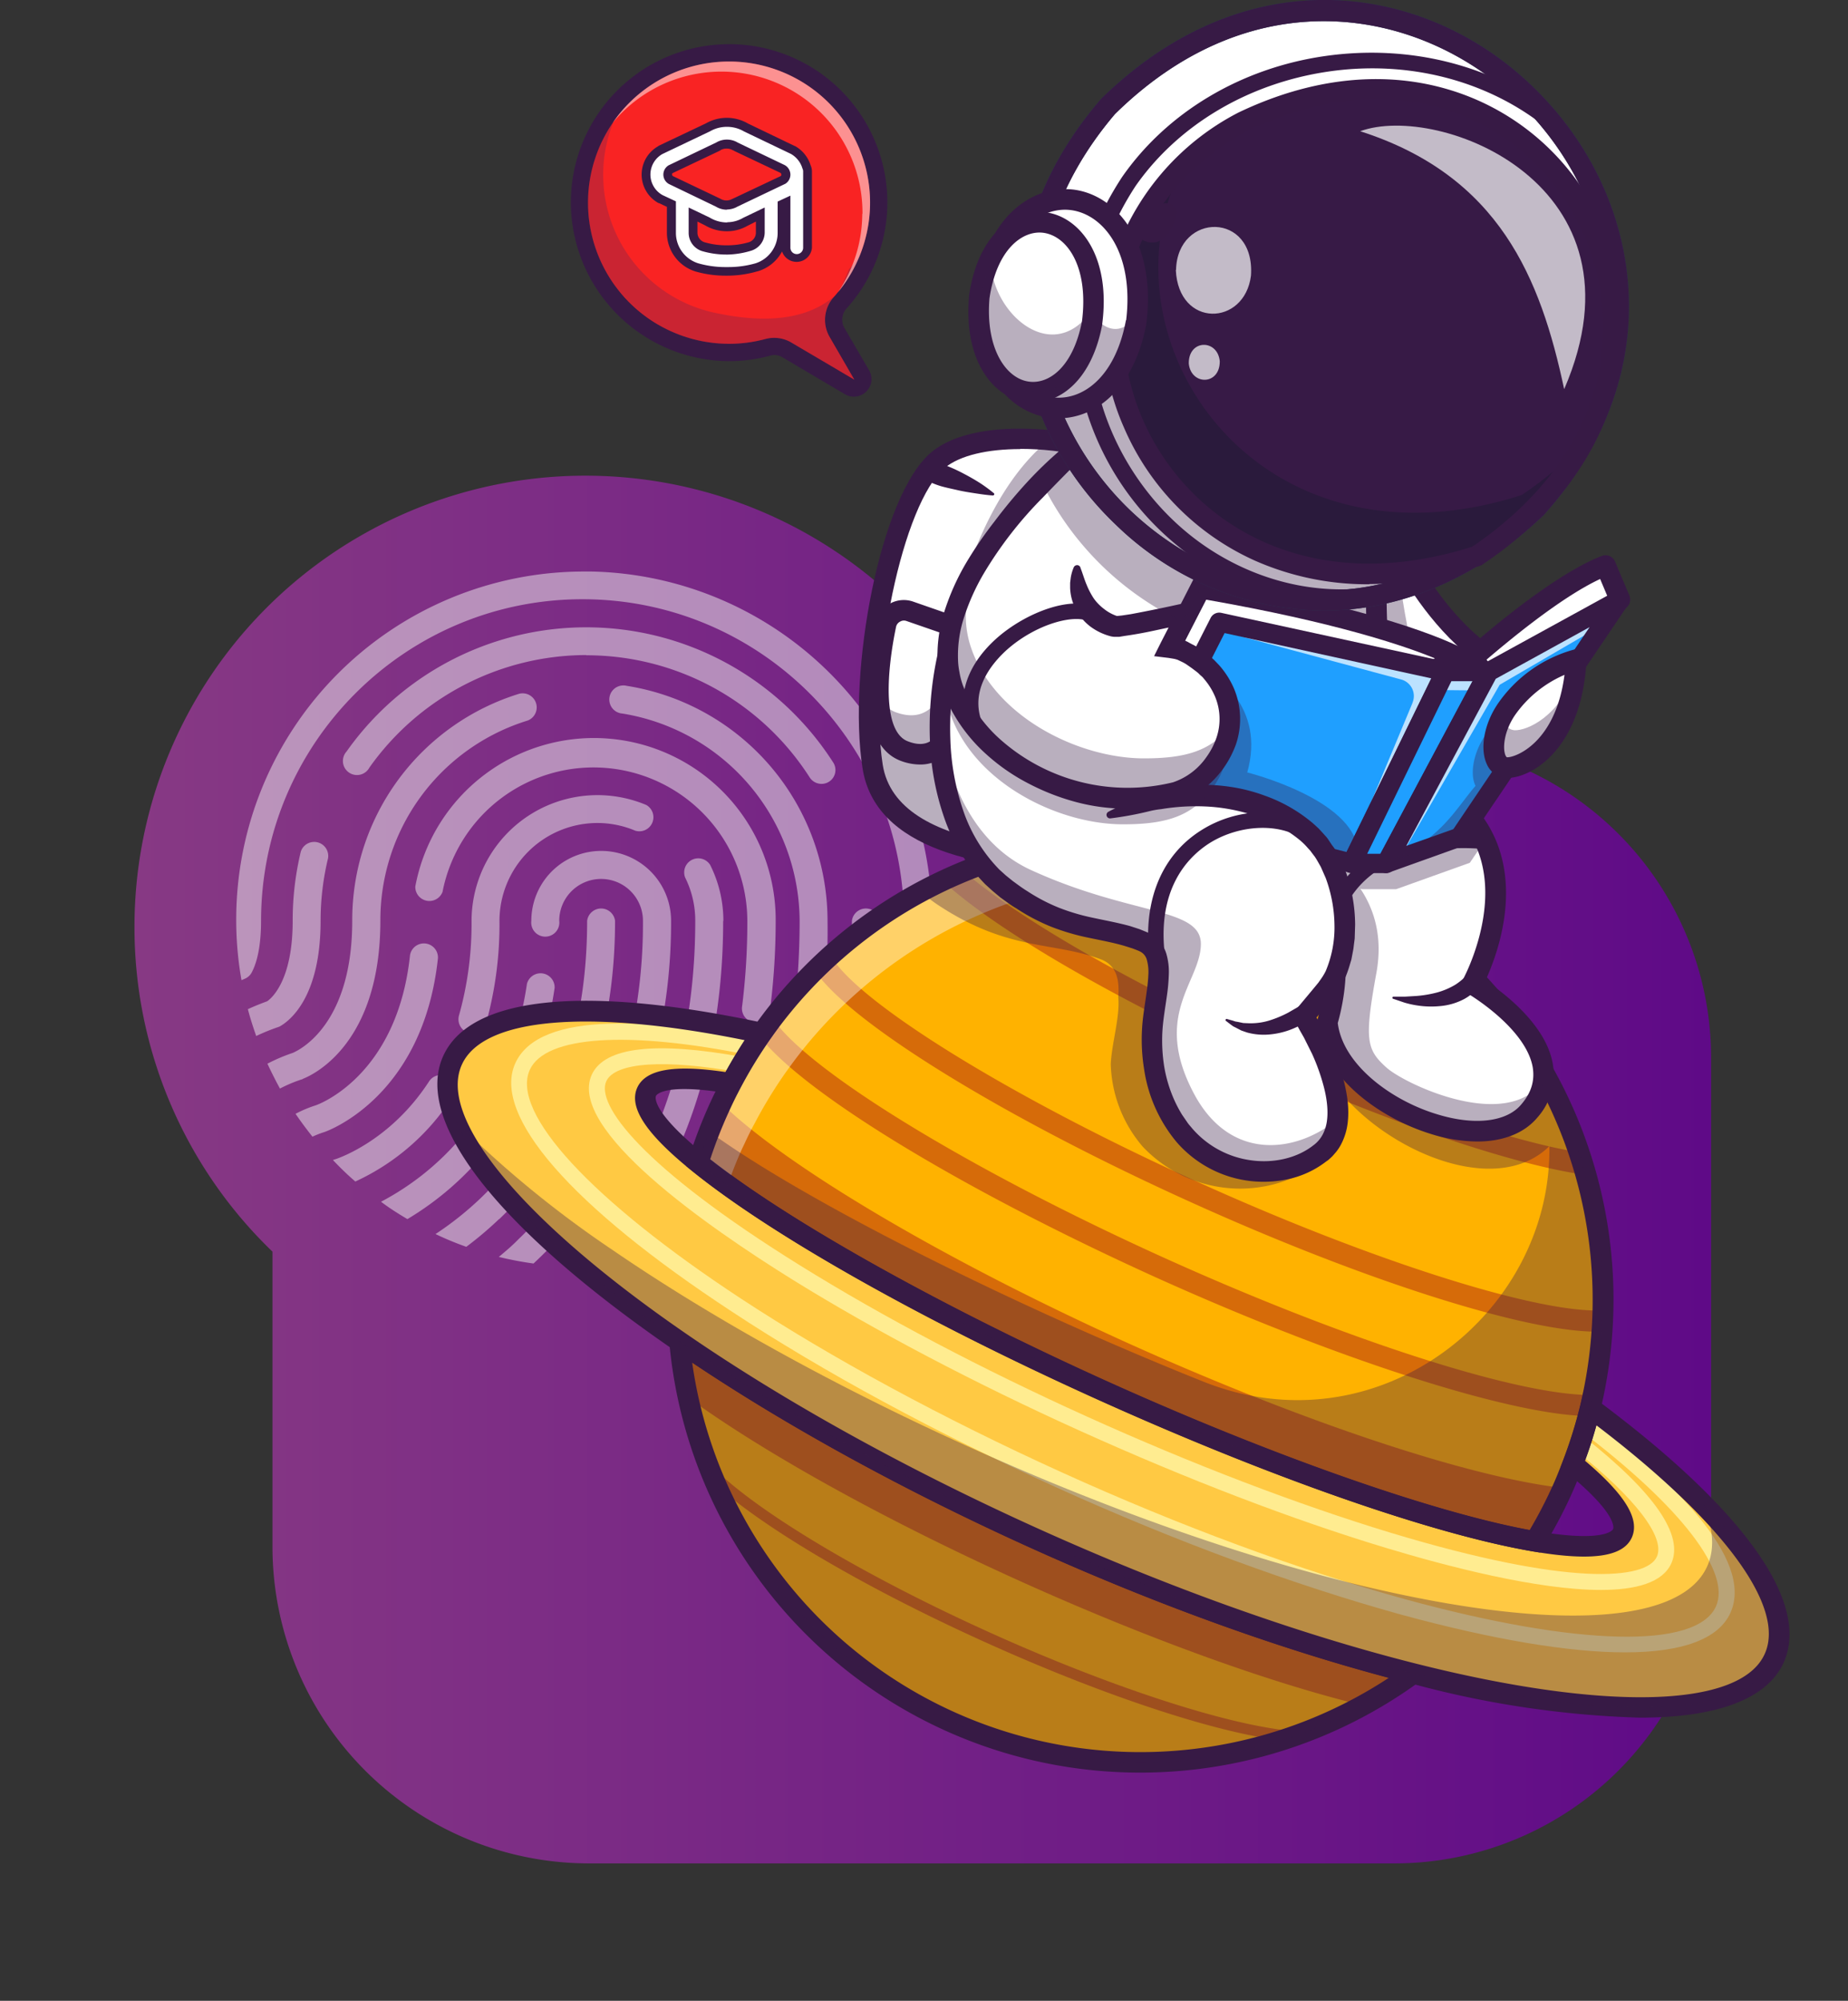 <svg xmlns="http://www.w3.org/2000/svg" viewBox="0 0 841 910.2"><rect x="0" y="0" width="841" height="910.2" fill="#333333" stroke="none"/><defs><linearGradient id="New_Gradient_Swatch" x1="61.2" x2="778.7" y1="532" y2="532" gradientUnits="userSpaceOnUse"><stop offset="0" stop-color="#873984"></stop><stop offset="1" stop-color="#5f0a87"></stop></linearGradient><style>.cls-1{isolation:isolate}.cls-2{opacity:.75;mix-blend-mode:multiply}.cls-3{fill:url(#New_Gradient_Swatch)}.cls-4{opacity:.5}.cls-5,.cls-6{mix-blend-mode:screen}.cls-5{opacity:.3}.cls-6{fill:#f2f2f2}.cls-7{fill:#ffb200}.cls-8{fill:#d66b09}.cls-9{fill:#371a45}.cls-10{fill:#ffc943}.cls-11{fill:#ffec90}.cls-12{opacity:.35}.cls-13{opacity:.41}.cls-14{fill:#fff}.cls-15{fill:#73befd}.cls-16{fill:#1f9fff}.cls-17{opacity:.7}.cls-18{fill:#293856}.cls-19{fill:#371a46}.cls-20{fill:#111a28}.cls-21{fill:#f92323}.cls-22{opacity:.2}.cls-23{fill:#102770}</style></defs><g class="cls-1"><g id="Layer_2" data-name="Layer 2"><g id="Layer_1-2" data-name="Layer 1"><path d="M778.7 481.2v222.3a144.1 144.1 0 01-144.1 144.2H268.1A144.1 144.1 0 01124 703.5V569.4a204.6 204.6 0 01-62.8-147.8 205.2 205.2 0 01205.3-205.2 205.3 205.3 0 01187 120.7h181.1a144.1 144.1 0 01144.1 144z" class="cls-3"></path><g class="cls-4"><path d="M266.8 298a121.2 121.2 0 00-98.7 51.2 6.4 6.4 0 11-10.4-7.3 133.5 133.5 0 01221.5 5 6.3 6.3 0 01-1.9 8.7 6.3 6.3 0 01-3.4 1 6.4 6.4 0 01-5.4-2.9 120.5 120.5 0 00-101.7-55.6zM161.7 537.5c-3.6-3.1-7-6.4-10.2-9.8l1.6-.5c1-.4 24.5-8.2 42-35a6.4 6.4 0 1110.7 7 104 104 0 01-44.1 38.3z" class="cls-6"></path><path d="M424.1 418.2v.4a157.8 157.8 0 01-20.6 77.7 371.1 371.1 0 007.9-77.4c0-80.7-65.6-146.3-146.3-146.3S118.8 338.2 118.8 419c0 12.7-2.3 19.7-4.2 23.3a6.3 6.3 0 01-3.3 3l-1.4.6a156.6 156.6 0 01-2.4-27.6 158.3 158.3 0 01158-158.3H269.2a158.3 158.3 0 01154.9 158.3z" class="cls-6"></path><path d="M126.4 467.3a94.4 94.4 0 00-9.8 4c-1.4-4-2.7-8-3.8-12.2 2.8-1.3 5.8-2.5 8.8-3.6 2-1.4 11.6-9.4 11.6-36.6a133.7 133.7 0 013.7-31.5 6.4 6.4 0 0112.4 3 121.1 121.1 0 00-3.4 28.5c0 34.9-14.1 45.5-18.5 48a6.5 6.5 0 01-1 .4zM147.6 515a43 43 0 00-5.4 2.1q-4-5-7.7-10.4a55.7 55.7 0 019-3.8c1.4-.4 37.3-13.5 43.1-68.4a6.4 6.4 0 0112.7 1.4c-6.7 62.8-49.9 78.5-51.7 79.1z" class="cls-6"></path><path d="M137.4 491a66.8 66.8 0 00-10 4.2q-3-5.5-5.7-11.3a79 79 0 0111.5-4.9c3.5-1.5 27.1-13.2 27.1-60.1a107.7 107.7 0 0176-103.3 6.4 6.4 0 013.8 12.2 95 95 0 00-67 91c0 55-29.4 69.7-35.3 72a4 4 0 01-.4.3zM185.4 554.6c-4.2-2.5-8.2-5-12-7.9a122.5 122.5 0 0059.6-70.9 159.2 159.2 0 006.8-28.2 6.4 6.4 0 0112.6 1.8 172.4 172.4 0 01-7.3 30.5 136.2 136.2 0 01-59.7 74.7z" class="cls-6"></path><path d="M227.1 554.6a160.7 160.7 0 01-14.9 12.6c-4.8-1.7-9.4-3.6-14-5.8a145.2 145.2 0 0020.6-16.4c32.1-30.8 48.4-73.2 48.4-126.1a6.4 6.4 0 0112.7 0c0 70.7-28.7 112.9-52.8 135.8zM271.9 374.4a44.6 44.6 0 00-44.6 44.5 167.8 167.8 0 01-6.1 46.6 6.4 6.4 0 11-12.3-3.6 154.6 154.6 0 005.7-43 57.3 57.3 0 0179.5-52.7 6.4 6.4 0 01-5 11.7 44.2 44.2 0 00-17.2-3.5zM286.8 512.8a186.6 186.6 0 01-42.2 60.3l-1.8 1.7a156 156 0 01-15.8-3c3-2.5 6-5 8.9-8a174.1 174.1 0 0039.3-56.2 6.4 6.4 0 0111.6 5.2z" class="cls-6"></path><path d="M337.7 458a306.4 306.4 0 002.4-39 70 70 0 00-138.7-13.3 6.4 6.4 0 01-12.4-2.4 82.7 82.7 0 01164 15.6 320.7 320.7 0 01-2.6 40.7 6.4 6.4 0 01-6.4 5.5 7.3 7.3 0 01-.8 0 6.4 6.4 0 01-5.5-7.2z" class="cls-6"></path><path d="M286.1 475.5a237.4 237.4 0 006.5-56.6 19 19 0 10-38.1 0 6.4 6.4 0 11-12.7 0 31.8 31.8 0 1163.6 0 250 250 0 01-7 59.6 6.3 6.3 0 01-6.1 4.9 6.2 6.2 0 01-1.5-.2 6.3 6.3 0 01-4.7-7.7z" class="cls-6"></path><path d="M376.6 419a301 301 0 01-29.9 135.3 154.8 154.8 0 01-19.8 10c20.9-35.7 37-83.3 37-145.4a96 96 0 00-80.7-94.3 6.4 6.4 0 112-12.6 108.3 108.3 0 0191.4 107z" class="cls-6"></path><path d="M329.1 419c0 75.2-26.8 125.5-54 157.2-3 .2-6.2.3-9.3.3l-8-.2c28-29.1 58.6-78.9 58.6-157.4a43.9 43.9 0 00-4.6-19.7 6.4 6.4 0 0111.4-5.7 56.8 56.8 0 016 25.4zM400.4 419c0 39.1-5.8 73.3-15 103a158.5 158.5 0 01-20.7 19.9c13.7-33.6 23-74.2 23-123a6.4 6.4 0 0112.7 0zM337 516.1a242 242 0 01-27.2 54.2 150.3 150.3 0 01-18.6 4.2 228 228 0 0033.7-62.6 6.4 6.4 0 1112 4.2z" class="cls-6"></path></g><path d="M309.2 610.3a210.7 210.7 0 00334 151c-51.7-13-111.4-34-173.2-61.9s-117-59-160.8-89.1z" class="cls-7"></path><path d="M470 699.4c-61.8-28-117-59-160.8-89.1a209.8 209.8 0 004 25.5c33.7 24.5 87.6 54.8 150.4 83.2 60.2 27.2 116.3 47.1 156.6 56.8a211 211 0 0023-14.5c-51.7-13-111.4-34-173.2-61.9z" class="cls-8"></path><path d="M317.8 529c34.2 27.7 101.9 66.5 182.7 103s154.6 61.8 198 69.2a215.2 215.2 0 0012.3-23.2l.5-1.1 4.5-10.8a210.2 210.2 0 008-25.6l.2-1a209.9 209.9 0 00-3.7-110 212.9 212.9 0 00-8.6-23.2 209.6 209.6 0 00-27.7-46q-3-3.8-6.3-7.5a209.7 209.7 0 00-71.9-53.4l-12-5a210 210 0 00-160 4.3l-1 .4q-6.9 3.1-13.6 6.7a210.6 210.6 0 00-44.8 32.3 208.4 208.4 0 00-23.4 26.2l-2.4 3.1-1.8 2.6a208.8 208.8 0 00-14 22.9q-2.4 4.5-4.5 9l-1.2 2.6a209.6 209.6 0 00-9.3 24.5z" class="cls-7"></path><path d="M328.3 501.9l-1.2 2.5a211.8 211.8 0 00-9.3 24.6c34.2 27.7 101.9 66.5 182.7 103s154.6 61.8 198 69.2a210.8 210.8 0 0012.3-23.2l.5-1.1c-41.1-4.6-116.3-29-198.7-66.2C427 571.9 357 529.9 328.3 501.9zM726.5 605.9l3.1-.1-.5-9.7c-29 1.5-104.5-22.4-183.6-58.2-83.3-37.6-153.6-80.7-167-102.4l-8.3 5.1c14.7 23.5 85.1 67.1 171.3 106.1 79 35.8 152.4 59.1 185 59.1zM719.6 534.2l1.4-9.6c-32.5-4.8-88.7-24.1-146.7-50.3C513.5 446.8 461 416.4 437 395l-6.4 7.2c24.6 22 78.2 53 139.8 80.8 58.7 26.6 115.9 46.2 149.2 51.2zM723.7 644.3h.3v-9.7h-.3c-33.4 0-111.1-25-193.7-62.3-86.9-39.3-159.9-83.6-177.5-107.8l-7.8 5.7c18.8 25.8 91.7 70.3 181.3 110.9 83.7 37.8 163 63.1 197.7 63.1zM588.6 792.3l.2-2.4 1-2.3-.4-.1h-.4c-28.6-2.1-83-19.7-138.7-44.9-56-25.3-103.8-53.7-124.8-74L322 672c21.4 20.8 69.7 49.5 126.2 75 57 25.8 110.8 43.1 140.3 45.3z" class="cls-8"></path><path d="M518.9 806.4a215.7 215.7 0 00127-41.3l8.1-5.9-9.7-2.4C591.1 743.4 531.5 722 472 695.2S357 637.6 312 606.4l-8.3-5.6.9 10a215.1 215.1 0 00214.3 195.6zM632 763.3a206 206 0 01-317-143.4c44 29.4 96.7 58.3 153 83.8s112.8 46 164 59.6z" class="cls-9"></path><path d="M206 482.4c-12.7 28 29.2 76.9 103.3 127.9 43.8 30.2 99 61.2 160.8 89.1s121.4 49 173 61.9c87.3 22 151.6 21.2 164.3-7 11.6-25.4-21.9-68-83.6-113.8a211.8 211.8 0 01-8 25.6c17 14 25.5 25 22.5 31.4s-17.3 7.5-39.8 3.7c-43.4-7.4-117.2-32.7-198-69.2S352 556.7 317.8 529c-17.7-14.3-26.5-25.7-23.5-32.3s16.7-7.4 38.5-3.8a212 212 0 0114-23c-75.2-16-129.3-13-140.8 12.5z" class="cls-10"></path><path d="M728.5 723.3c16 0 28.1-3.3 32.1-12.1 5.7-12.7-7.5-32-39.3-57.2l-4.5 5.7c27.3 21.6 41.2 39.7 37.2 48.5-4.7 10.4-39.4 13.8-121.4-11-42.1-12.8-89.8-31-137.8-52.7s-93-45.4-130.5-68.7c-72.8-45.2-93.1-73.4-88.4-83.9 4-8.7 26.7-10.2 61-4l1.3-7c-40-7.3-63.1-4.6-68.9 8-11.2 24.8 52.4 69 91.3 93.2 37.6 23.3 83 47.2 131.3 69s96.2 40.2 138.6 53c28.1 8.5 69.2 19.2 98 19.2z" class="cls-11"></path><path d="M739.5 751.7c26 0 42.6-6 48-18 11.2-24.8-28.4-61.8-63.6-88.5l-4.4 5.8c45.5 34.5 68.4 64.3 61.4 79.8-8.8 19.5-63 18.2-141.5-3.3-48-13.2-102-33.1-156-57.6S378.7 618 337.1 590.7c-68-44.7-104.8-84.5-96-104 7-15.5 44.6-18 100.5-6.6l1.4-7.1c-43.3-8.9-97.3-14.1-108.5 10.7-10.7 23.6 25.2 64.9 98.6 113 41.9 27.6 92.9 55.1 147.3 79.8s108.8 44.6 157.1 58c41.9 11.4 76.5 17.2 102 17.2z" class="cls-11"></path><path d="M746.2 781.4c35.1 0 57.9-8.4 65.5-25 12.3-27.3-18-69.8-85.2-119.7l-5.7-4.2-1.6 6.9a206.8 206.8 0 01-7.8 25l-1.2 3.1 2.6 2.2c23.8 19.4 21.4 25.6 21.3 25.9s-3.3 6.3-34.8 1c-44.3-7.6-119.8-34-196.9-68.9s-146.7-74-181.7-102.4c-24.8-20-22.3-26.4-22.2-26.7s3.2-6.2 33.5-1.1l3.3.5 1.6-3a206.4 206.4 0 0113.7-22.4l4-5.7-6.9-1.5c-81.8-17.5-133.7-12.2-146 15-13.5 29.8 24.8 78.6 104.9 133.7 45.6 31.5 101.5 62.4 161.5 89.6s120.1 48.6 173.9 62.1a444.7 444.7 0 00104.2 15.6zm-19.7-133c57.8 44 86.3 82.6 76.6 104-11 24.6-72 26.3-158.8 4.4-53.2-13.4-112.8-34.7-172.3-61.6s-115-57.6-160.1-88.7C238 555.6 199 508.8 210.2 484.3c9.7-21.4 57.6-25.5 128.7-11.1-3 4.7-6 9.6-8.7 14.5-23.6-3.5-36.4-1.2-40.2 7.1-4 8.9 3.9 20.9 24.8 37.8 36.1 29.2 104.8 68 183.8 103.7S652 698 697.8 705.8c26.5 4.5 40.8 2.5 44.8-6.3 3.8-8.4-3-19.5-21.3-35 2-5.2 3.7-10.6 5.2-16.1z" class="cls-9"></path><g class="cls-12"><path d="M309.2 610.3a210.7 210.7 0 00334 151c-51.7-13-111.4-34-173.2-61.9s-117-59-160.8-89.1z" class="cls-9"></path></g><g class="cls-13"><path d="M317.8 529q6 4.8 13.3 10.1c2-5.5 4.1-11 6.6-16.5l1.2-2.5q2.1-4.6 4.5-9a211 211 0 0114-23l1.8-2.5a208 208 0 0125.8-29.4 210.7 210.7 0 01321 38 210.5 210.5 0 00-357.4-26.8l-1.8 2.6a210.3 210.3 0 00-14 22.9q-2.4 4.4-4.5 9l-1.2 2.6a211.8 211.8 0 00-9.3 24.5z" class="cls-14"></path></g><path d="M700.9 706.3l1.6-2.7a213.7 213.7 0 0012.6-23.7c1.8-4 3.5-8.1 5-12.2a216.1 216.1 0 008.2-26.1 215.3 215.3 0 00-385.4-174.3 215.4 215.4 0 00-14.3 23.3c-2 3.9-4 7.9-5.8 11.9a216 216 0 00-9.5 25l-1 3 2.5 2c36.1 29.3 104.8 68 183.8 103.7S652 698 697.8 705.8zM519 385.3a205.4 205.4 0 0184.7 18.3 206 206 0 01115.4 235.8 207.3 207.3 0 01-7.8 25c-1.5 3.9-3 7.8-4.8 11.7a209.6 209.6 0 01-10.4 20c-44.7-8.3-118.5-34.2-193.8-68.3S359 555.5 323.2 527.4a209.8 209.8 0 018.2-21 205 205 0 015.5-11.3A205.3 205.3 0 01519 385.3z" class="cls-9"></path><g class="cls-12"><path d="M207.7 510.5c11.6 27.5 48.2 63 101.5 99.8 43.9 30.2 99 61.2 160.8 89.1s121.5 49 173.1 62c87.3 21.8 151.6 21 164.3-7 7.7-17-4.7-41.8-32.2-70 4.5 10.8 5.3 20.3 1.7 28.2-12.7 28.1-77 28.9-164.3 7-51.6-13-111.3-34-173-62s-117-58.9-160.9-89a485.3 485.3 0 01-71-58.1z" class="cls-9"></path></g><path d="M530.4 390.2c-45.9 3.5-126.4 3.6-133.4-41.6a150.8 150.8 0 01-1.5-19.3c-1-45.2 13.5-105.3 31.5-120 10.3-8.5 29.3-11 50.3-9 41.6 4 90.6 25.8 92.4 54.7 1.9 27.8 6.6 131.7-39.3 135.2z" class="cls-14"></path><g class="cls-12"><path d="M530.4 390.2c-45.9 3.5-126.4 3.6-133.4-41.6a150.8 150.8 0 01-1.5-19.3c13.1 9.5 30.4-.2 32-12.5 9.8-75.9 36.6-106 49.7-116.5 41.6 4 90.6 25.8 92.5 54.7 1.9 27.8 6.6 131.7-39.3 135.2z" class="cls-9"></path></g><path d="M496.2 396.2c11.6 0 23.3-.5 34.6-1.3 45.7-3.5 47-89.4 43.6-140.2-1.1-17.5-17-33.7-44.4-45.7-34.6-15-85-20.6-106-3.4-23.6 19.4-38.3 100-31.5 143.7 5.6 37.1 54 47 103.7 47zm-31.9-192c19 0 41.7 4.6 62 13.4 23.7 10.3 37.9 24 38.8 37.7 2 29.7 5.2 127.1-35 130.2-45.3 3.4-122.1 3.1-128.4-37.7-6.7-43.6 9.2-119.3 28.3-135 7-5.7 19.5-8.5 34.3-8.5z" class="cls-9"></path><path d="M434.9 285.3l-20.8-7.2a8.3 8.3 0 00-10.8 6c-3.5 16.7-8.6 51.3 8.3 57.6 20.5 7.6 26.7-16 28.8-48a8.3 8.3 0 00-5.5-8.4z" class="cls-14"></path><g class="cls-12"><path d="M440.4 293.6c-2.1 32-8.2 55.7-28.7 48.1-8.5-3.1-11.5-13.2-11.9-24.7a14.8 14.8 0 007.8 7c18.4 6.7 25.2-11.5 27.9-38.5a8.2 8.2 0 014.9 8z" class="cls-9"></path></g><path d="M418.9 347.8a17.6 17.6 0 009.7-2.9c9.6-6.2 14.5-21.5 16.4-51a13 13 0 00-8.7-13l-20.7-7.2a13 13 0 00-17 9.5c-5.2 24.9-7.4 56 11.5 63a25.4 25.4 0 008.8 1.6zm-7.6-65.5a3.7 3.7 0 011.2.2l20.8 7.2a3.6 3.6 0 012.4 3.6c-.6 9.3-2.4 37.5-12.2 43.8-2.6 1.7-6 1.8-10.2.2-11.3-4.1-10.2-29.7-5.5-52.2a3.5 3.5 0 011.8-2.3 3.5 3.5 0 011.7-.5zm23.5 3zM421 218.2a39.7 39.7 0 007.3 3c2.5.7 5 1.2 7.6 1.8s5.2 1 7.8 1.4 5.3.8 8 1a.7.7 0 00.8-.6.7.7 0 00-.3-.5 67.3 67.3 0 00-6.6-4.8 98.7 98.7 0 00-7-4 69.8 69.8 0 00-7.3-3.4 36.2 36.2 0 00-7.6-2.2 4.5 4.5 0 00-2.8 8.3z" class="cls-9"></path><path d="M504.8 370.8l17-5.2a82.2 82.2 0 0158 3.5 59.5 59.5 0 0117.3 11.6c18.3 18.2 18.9 54.7 6.4 69.5l-10.2 12.3c3.5 5 27.5 45.5 8.2 61.6-17 14.1-48.2 11.8-64.6-10.4a68.8 68.8 0 01-12.5-44.5c.7-15.1 8.4-35.5-4.1-40.8-18.7-8-35.6-3.6-62.6-24.2-31.6-24.1-36.5-76.1-22.5-120 10.1-31.7 71.5-91.5 71.5-91.5l-19.4 177.7zM600.1 293l61.8 56.2.7-1 26.4-42.7c-31.3-13.3-50.7-52.9-50.7-52.9l-2.5 2.6z" class="cls-14"></path><g class="cls-12"><path d="M600.1 293l61.8 56.2.7-1c-17.9-27.4-24.7-75.3-26.7-93z" class="cls-9"></path></g><path d="M663 356.4l32.9-53-5-2.2c-29.3-12.5-48.1-50.3-48.3-50.6l-3-6-46.1 48.6zm19.3-49L660.9 342l-54-49.2 30.4-32.2c6.4 11.1 22.2 35 45 47z" class="cls-9"></path><path d="M670 299.6s37-33.4 60.6-42.3l6.6 15.5-49.4 48.7z" class="cls-14"></path><path d="M687.8 326.1a4.7 4.7 0 003.3-1.3l49.4-48.7a4.7 4.7 0 001-5.2l-6.5-15.4a4.7 4.7 0 00-6-2.6c-24.1 9.2-60.5 41.8-62 43.2a4.7 4.7 0 00-.6 6.4l17.8 22a4.7 4.7 0 003.3 1.7zm43.9-54.4l-43.5 42.8-11.7-14.4c8.9-7.6 33.4-28.2 51.7-36.7z" class="cls-9"></path><path d="M633.8 208.9a285.2 285.2 0 003.4 142c72 25.9 32.7 96.9 32.7 96.9s49.7 28.7 26.3 57.4c-20.4 25-88.9-3.7-92.2-40.2 0 0 11.8-37-6.5-49.7" class="cls-14"></path><g class="cls-12"><path d="M317.8 529c78 64.2 300.9 160.7 380.8 172.2a212 212 0 00-5.2-228q-4.5-6.6-9.5-13c-4.7-2.8-8-4.5-8-4.5l1.7-3a209.7 209.7 0 00-71.9-53.3c-3.9-1.8-7.9-3.5-11.9-5a210 210 0 00-160 4.2l-1 .5q-7 3-13.6 6.7a72.8 72.8 0 008.3 6.3c31.5 20.6 51.4 16.2 73.2 24.2 7.5 2.7 8.8 9.4 8.2 17.2.9 8.9-2.9 20.7-3.4 30.4v.5a60.2 60.2 0 0014.6 37.3 61 61 0 0075.7 10.3 20 20 0 008.5-14.4 94 94 0 00-18.1-40.6l2.7-2.9 4.6-4.9 4.6-4.8a28.6 28.6 0 004.2-5.6 80.2 80.2 0 01-3.6 14.1c3.8 35.8 75.8 78.8 106.4 48.5 1.1 76.3-78.3 139-157.8 107-85-34-179.5-81-224.5-113.6q-2.8 7-5 14.2z" class="cls-9"></path></g><path d="M427.8 333c.4 28.8 9.7 55.7 29.9 71.2 27 20.6 43.9 16.2 62.6 24.1 6.4 2.7 7.5 9.4 7 17.3.7 8.8-2.5 20.6-3 30.3v.6a66.5 66.5 0 0012.6 37.2c15.9 21.4 45.5 24.3 62.8 11.8l1.8-1.4a21 21 0 007.2-14.4 102.9 102.9 0 00-15.4-40.7l2.3-2.9 4-4.8c1.2-1.6 2.5-3.3 4-4.9a28.3 28.3 0 003.5-5.6A91.3 91.3 0 01604 465c3.3 36.5 71.8 65.2 92.2 40.2a26.1 26.1 0 006-13.5c3-23.6-32.3-44-32.3-44s19.6-35.3 5.8-65.2c-5.8-12.5-17.3-24-38.5-31.6 0 0-5.2-16-8.4-41-.8-6.5-1.5-13.5-2-21a281.8 281.8 0 011-46.1l-121.1-50.2-.2.2-.2.2-.3.3-.4.4-2.6 2.7a710 710 0 00-26.2 28.5c-17.2 19.8-36.4 44.5-41.7 61.4-1.5 4.9-2.8 9.8-3.8 14.8a159.8 159.8 0 00-3.5 31.9z" class="cls-14"></path><path d="M606.2 421.8a3.5 3.5 0 003.3-2.5c12.7-40 65.3-33 65.9-33a3.5 3.5 0 101-7c-.6 0-59.1-7.7-73.5 37.9a3.5 3.5 0 002.2 4.4 3.3 3.3 0 001 .2z" class="cls-9"></path><path d="M627.8 242.8l6-34a245.3 245.3 0 00-6 34z" class="cls-14"></path><path d="M672.2 519.3c11.9 0 21.6-3.8 27.6-11.1a29 29 0 006.8-24.5c-3.2-17.7-22.4-32.2-30.6-37.6 4.6-10 15-36.9 5.5-62-6.3-16.5-19.9-29-40.5-36.8-3.4-12-18.9-72.6-2.7-137.3a4.7 4.7 0 10-9-2.3 287.1 287.1 0 003.4 144.6l.8 2.2 2.1.8c19.2 6.9 31.6 17.7 37.1 32.1 10.1 26.8-6.7 57.8-6.9 58.1l-2.2 4 4 2.3c.3.1 26.6 15.6 29.9 33.6 1 6-.5 11.5-5 16.8-6.6 8.2-21.3 10-38.5 4.7-20.9-6.3-42.9-22.6-45.2-41.5 1.8-6.3 10.7-40.6-8.6-54a4.7 4.7 0 00-5.3 7.7c12.6 8.8 7.6 35 4.7 44.5l-.3.9v1c2.3 24.4 28.5 43.2 52 50.4a72.2 72.2 0 0020.9 3.4zm-35-168.4z" class="cls-9"></path><path d="M501.3 355.6l14 11.9 149-68s-10.2-5.9-37.7-14a724.7 724.7 0 00-80.3-18l-7.8 15.4z" class="cls-14"></path><path d="M514.5 373l159.8-73-7.7-4.5c-1.2-.7-30-17-119.5-32.5l-3.4-.6-48.3 94.4zM653 299.5L516 362l-8.9-7.6 41.8-81.6c58.8 10.3 90.3 21 104.1 26.7z" class="cls-9"></path><path d="M615.2 392.8l-102.9-26.1 42.6-83.7 102.9 22.5-42.6 87.3z" class="cls-15"></path><path d="M615.2 392.8l-102.9-26.1 42.6-83.7 102.9 22.5-42.6 87.3z" class="cls-15"></path><g class="cls-12"><path d="M517 378.4l79 20c.9 18.3 2.5 49.3 3.5 62.9l4-4.9a28.3 28.3 0 003.5-5.6 91.3 91.3 0 01-3 14.2c3.3 36.5 71.8 65.2 92.2 40.2a26.1 26.1 0 006-13.5c-16.3 23.6-63.1 1.4-71.3-6.1-9-8.1-10.1-12.5-4.5-43.1 3-16.6-1.2-29.1-7.3-38.2l.8.2h15.5l33.5-12 6.8-10c-5.8-12.5-17.3-24-38.5-31.6 0 0-5.2-16-8.4-41l-69.2-15.2z" class="cls-9"></path></g><path d="M512.3 366.7l102.9 26.1 2.8-5.8 39.8-81.5L554.9 283l-9.8 19.3-32.8 64.4z" class="cls-16"></path><g class="cls-17"><path d="M642.8 319.8l-30.2 72.4 2.6.6 2.8-5.8 39.8-81.5L554.9 283l-1.7 3.4 84.4 22.7a7.8 7.8 0 015.2 10.6z" class="cls-14"></path></g><g class="cls-12"><path d="M512.3 366.7l102.9 26.1 2.8-5.8c-1.8-23.5-50.4-35.6-50.4-35.6 8.4-29.7-14.3-44.8-22.5-49.2z" class="cls-9"></path></g><path d="M615.2 397.2a4.4 4.4 0 004-2.5l42.6-87.3a4.4 4.4 0 00-3-6.2l-103-22.4a4.4 4.4 0 00-4.8 2.2l-42.6 83.8a4.4 4.4 0 000 3.7 4.4 4.4 0 002.8 2.5l103 26a4.4 4.4 0 001 .2zm36.2-88.6l-38.6 79-94-23.8 38.5-75.8z" class="cls-9"></path><path d="M657.8 305.5l19.6.1-46.7 87.2h-15.5l42.6-87.3z" class="cls-16"></path><g class="cls-17"><path d="M653.7 313.9l19.2.2 4.5-8.5-19.6-.1-4.1 8.4z" class="cls-14"></path></g><path d="M615.2 397.2h15.5a4.4 4.4 0 004-2.3l46.6-87.2a4.4 4.4 0 00-3.9-6.4l-19.6-.2a4.5 4.5 0 00-4 2.5l-42.6 87.3a4.4 4.4 0 004 6.3zm13-8.8h-6l38.3-78.5h9.6z" class="cls-9"></path><path d="M630.7 392.8l33.5-12 13.6-20 8.3-12.3 21.3-31.6 29.9-44.1-59.9 32.8-46.4 86.6-.3.6z" class="cls-16"></path><g class="cls-17"><path d="M630.7 392.8l6.2-2.2 45.6-79.1 47.2-27.5 7.6-11.2-59.9 32.8-46.4 86.6-.3.6z" class="cls-14"></path></g><path d="M630.7 397.2a4.2 4.2 0 001.5-.3l33.5-12a4.4 4.4 0 002.1-1.6l73-108a4.4 4.4 0 00-5.7-6.3l-59.8 32.8a4.5 4.5 0 00-1.8 1.8L627 390.7a4.4 4.4 0 003.8 6.5zm30.7-20l-21.4 7.6 40.7-76 42.7-23.5z" class="cls-9"></path><path d="M677.4 305.6s-.3-10.8-9.2-12c-7.3-1-12.5 11.4-12.5 11.4z" class="cls-9"></path><path d="M427.8 332.2v.8c.4 28.9 9.7 55.7 29.9 71.2 27 20.6 43.9 16.2 62.6 24.2 6.4 2.7 7.5 9.3 7 17.2-.5 7.6-2.6 16.2-3 23.6v7.3a66.5 66.5 0 0012.6 37.2c16.4 22.2 47.7 24.5 64.6 10.4a21 21 0 007.2-14.4v-.6c1.4-15.3-8.2-34.5-13.1-43l-2.3-3.6s5.2-6.5 10.2-12.3c12.4-14.8 11.9-51.3-6.4-69.5a59.7 59.7 0 00-17.4-11.6A79.7 79.7 0 00549 362a84.6 84.6 0 00-27.3 3.6l-17 5.2-17.5-.4L496 291c-4.2-4.1-7.5-10.7-7-21l2.3-10.7 10.6-51.2.8-3.7a298.7 298.7 0 00-29.7 26.9c-15.4 15.8-32.4 37-39.5 58.5a.2.2 0 010 .1c-1 4-2 8.1-2.8 12.2a152.4 152.4 0 00-3 30z" class="cls-14"></path><g class="cls-12"><path d="M427.8 332.2v.8c.4 28.9 9.7 55.7 29.9 71.2 27 20.6 43.9 16.2 62.6 24.2 6.4 2.7 7.5 9.3 7 17.2-.5 7.6-2.6 16.2-3 23.6v7.3a66.5 66.5 0 0012.6 37.2c16.4 22.2 47.7 24.5 64.6 10.4a21 21 0 007.2-14.4v-.6c-17.8 15-48.3 20.1-65.2-11.3-19.3-36 2.6-50.8 3-68s-31.4-13-77.3-34c-27.1-12.4-37.5-41.8-41.4-63.6z" class="cls-9"></path></g><path d="M505.3 372.3a150.8 150.8 0 0017.5-3.2c2-.5 3.7-.8 5.6-1a96.4 96.4 0 0122.3-1.1 82.3 82.3 0 0121.6 4.5 62.4 62.4 0 0119 10.5 30 30 0 013.8 3.7c.6.7 1.2 1.2 1.7 2l1.6 2.1.7 1.1.7 1.2 1.3 2.3 2.2 5a63.9 63.9 0 014 21.4 51 51 0 01-4 21 28 28 0 01-2.6 4.2l-.7 1-.9 1.1-1.9 2.3-7.6 9.1-2.2 2.7 2 3c.7 1 1.4 2.1 2 3.3l2 3.5 3.7 7.4a93.3 93.3 0 015.4 15.2c1.3 5.1 2 10.4 1.4 15.1a18.8 18.8 0 01-2 6.5 14.5 14.5 0 01-4.3 4.9c-7.7 6-18.5 8.2-28.6 6.7a42.9 42.9 0 01-26.4-14.4c-.8-1-1.7-1.9-2.4-3l-2.2-3.2a58.3 58.3 0 01-3.7-7 62.7 62.7 0 01-4.5-15.1 75.2 75.2 0 01-.8-16c.3-5.2 1.3-10.7 2.1-16.5a82.2 82.2 0 00.8-9 29.3 29.3 0 00-1.2-10 16.6 16.6 0 00-2.8-5.2 15 15 0 00-4.8-3.8l-1.3-.6-1-.4-2.2-.9-4.3-1.4c-5.8-1.6-11.5-2.6-17-3.8a95 95 0 01-15.5-4.6 81.8 81.8 0 01-14.3-7.5c-2.3-1.4-4.4-3-6.6-4.6l-3.1-2.5-3-2.7a71 71 0 01-16.5-27 110 110 0 01-5.8-32 145.9 145.9 0 012.5-32.8 152 152 0 014-16l.6-2 .6-1.9 1.5-3.6 1.8-3.6 1.9-3.6a218.5 218.5 0 0119.2-27.2c14.1-17.5 30.6-32.8 43.2-52.2a1.6 1.6 0 00-.5-2.2 1.6 1.6 0 00-1.7 0 104.5 104.5 0 00-13.8 10.4c-4.3 3.8-8.4 7.8-12.3 12-8 8.2-15 17.2-22.3 26.2s-14 18.2-20 28.4l-2.1 4-2 4c-.7 1.4-1.2 2.7-1.7 4.2l-.8 2.2-.6 2.1a163.6 163.6 0 00-4.2 17 154.9 154.9 0 00-2.6 35 119.5 119.5 0 006.4 34.7 80.2 80.2 0 0018.8 30.6l3.3 3 3.6 3c2.4 1.7 4.7 3.5 7.3 5a90.2 90.2 0 0015.8 8.3 104.1 104.1 0 0017 5c5.7 1.2 11.2 2.2 16.3 3.7l3.8 1.2 1.8.7 1 .4.6.3a5.9 5.9 0 013 3.7 20.5 20.5 0 01.7 6.8 75.6 75.6 0 01-.8 8c-.7 5.5-1.8 11-2.1 17.2a84 84 0 001 18 66.8 66.8 0 0014.8 33 52.4 52.4 0 0050.8 16.8 43.2 43.2 0 0017.2-8l1-.7 1-.9a15.7 15.7 0 001.8-1.9 19 19 0 001.6-2 19.4 19.4 0 001.4-2.3 28.1 28.1 0 003-9.7c.8-6.6-.2-12.8-1.6-18.6a101 101 0 00-6-16.8 132 132 0 00-3.9-7.9q-1-2-2.2-3.9l-2.4-3.9-.2 5.6 7.5-9 1.8-2.3 1-1.2 1-1.4a38.6 38.6 0 003.5-5.8 53 53 0 002.3-6.2l.9-3 .6-3.2a26.4 26.4 0 00.5-3.2l.4-3.1.2-6.3a73 73 0 00-4.5-24.8l-2.6-5.9-1.6-2.8-.8-1.4-1-1.3-1.8-2.7c-.6-.9-1.4-1.7-2.1-2.5l-2.2-2.4-2.4-2.2a70.1 70.1 0 00-22-12.7 79.1 79.1 0 00-12-3.4 88.3 88.3 0 00-12.5-1.5 77.3 77.3 0 00-24.6 3l-5.9 2-5.5 2.3c-3.6 1.5-7.3 3-10.8 4.9a1.6 1.6 0 00.9 3z" class="cls-9"></path><g class="cls-12"><path d="M430.2 312.8a45.8 45.8 0 002.3 12c11 31.5 49.1 50.2 78.6 50.2 17.8 0 29.2-3 38-13a46.9 46.9 0 004.4-6c10.3-16.4 5-38-16.7-48.3a24.8 24.8 0 00-5.6-1.2l6-11.9 2-4-7 1.6c-9 2-24.3 5-26.5 4.4a23.2 23.2 0 01-9.7-5.6c-4.2-4.1-7.5-10.7-7-21l-5.8-11 15-50 4.5-4.6a298.7 298.7 0 00-29.7 26.9c-15.4 15.8-32.4 37-39.5 58.5a.2.2 0 010 .1 69.3 69.3 0 00-2.8 12.2 53.5 53.5 0 00-.5 10.7z" class="cls-9"></path></g><path d="M431.3 301a45.8 45.8 0 002.4 12c10.9 31.6 49 50.2 78.6 50.2 21 0 33-4.1 42.4-19 10.2-16.3 5-38-16.7-48.2a24.8 24.8 0 00-5.6-1.3l6-11.8 2-4-7 1.5c-9.1 2-24.4 5.1-26.6 4.5-6.6-2-17.6-8.6-16.7-26.6l2.2-10.8 10.7-51.2.8-3.6a298.7 298.7 0 00-29.7 26.9c-20.8 21.5-44.6 52.7-42.8 81.5z" class="cls-14"></path><g class="cls-12"><path d="M431.3 301a45.8 45.8 0 002.4 12c10.9 31.6 49 50.2 78.6 50.2 21 0 33-4.1 42.4-19a32.8 32.8 0 004.8-13.4c-8.8 11-20.4 14.2-38.9 14.2-29.5 0-67.7-18.6-78.6-50.1a45.5 45.5 0 01-2.4-12 61 61 0 013.4-23.2 76.1 76.1 0 00-11.7 41.4z" class="cls-9"></path></g><path d="M502.9 191.4a62.1 62.1 0 00-10.2 5.6 93.7 93.7 0 00-9 6.8 177.1 177.1 0 00-16.5 15.8q-7.7 8.4-14.6 17.6a181 181 0 00-13 19 108 108 0 00-9.6 21.3 65.3 65.3 0 00-3.3 23.7 40.8 40.8 0 00.7 6.2 44.9 44.9 0 001.5 6l.5 1.4.5 1.4 1.2 2.8a43.2 43.2 0 002.7 5.5 73.8 73.8 0 0014.9 18.5 89.5 89.5 0 0019.3 13.4 104.9 104.9 0 0021.8 8.5 89.9 89.9 0 0023.4 3 105.4 105.4 0 0011.7-.6 56.6 56.6 0 0012-2.6 38.8 38.8 0 0011.1-6 44.9 44.9 0 0014.5-20.2 35.9 35.9 0 00-.9-25.2 39.7 39.7 0 00-6.8-10.7l-2.2-2.3-1.1-1-1.2-1-2.5-2-2.6-1.7a23.8 23.8 0 00-2.7-1.5l-1.3-.7-.7-.4-.4-.2h-.1l-.3-.2a18.6 18.6 0 00-3.6-1l-3.2-.6 3.6 6.8 8.1-15.8 4.6-8.9-9.8 2.2a679 679 0 01-24.8 5.1l-4 .6-2 .2h-.7.1a.5.5 0 01.2 0 19.6 19.6 0 01-5.8-3.2 22 22 0 01-4.6-4.7 34.8 34.8 0 01-3.3-6.3c-1-2.3-1.7-4.9-2.8-7.7v-.1a1.6 1.6 0 00-2.1-1 1.7 1.7 0 00-1 1 20.6 20.6 0 00-1.3 4.5l-.3 2.4v2.4a22.7 22.7 0 002.6 9.7 23.6 23.6 0 006.7 7.9 27 27 0 009.3 4.4 12.3 12.3 0 001.3.2h2.5l2.4-.4a183.6 183.6 0 0012.9-2.3l16.8-3.6-5.2-6.7-8.1 15.8-3 6 6.6.8 2.4.4a12 12 0 011.8.5l2.1 1a16.7 16.7 0 012.2 1.3l2 1.4 2 1.5 1 .8.9.9c.6.5 1.2 1 1.7 1.7a30.4 30.4 0 015.1 8.2 26.5 26.5 0 01.6 18.6 33.3 33.3 0 01-4.5 8.7 30.2 30.2 0 01-15.3 11.6 87.2 87.2 0 01-78.9-19.8 64.3 64.3 0 01-13-16.2 35.4 35.4 0 01-2.2-4.6l-1-2.3-.5-1.2-.4-1.2a35 35 0 01-1.2-5 32 32 0 01-.6-5 56 56 0 012.9-20.3 99.4 99.4 0 018.8-19.4 178.3 178.3 0 0126.8-34.5q7.6-7.9 15.4-15.7a201 201 0 0014.8-16.8 1.6 1.6 0 00-1.9-2.4z" class="cls-9"></path><path d="M698.7 231.5c-130 122.5-306.5-52-194.6-182.7 130.1-128.5 312.3 52 194.6 182.7z" class="cls-14"></path><path d="M698.7 231.5c-130 122.5-306.5-52-194.6-182.7 130.1-128.5 312.3 52 194.6 182.7z" class="cls-14"></path><g class="cls-12"><path d="M474.1 219.6q1.3 2.7 2.8 5.3a133.4 133.4 0 0015.5 22.7 135.6 135.6 0 0041.1 32.9l5 2.4 7.8-15.3a709 709 0 0180.3 18 282.2 282.2 0 011.2-42.8l-121.1-50.2-.2.2-.2.2-.3.3-.4.4-2.6 2.7.8-3.7a298.7 298.7 0 00-29.7 26.9z" class="cls-9"></path></g><path d="M698.7 231.5c-130 122.5-306.5-52-194.6-182.7 130.1-128.5 312.3 52 194.6 182.7z" class="cls-14"></path><path d="M602.2 276.4c35.2 0 69.2-14.6 98.8-42.4l.2-.2c28-31.2 41.3-67.4 38.4-104.6-2.7-33.3-18-65-43.4-89.1S638.7 2 605.7 1.4c-37.3-1-73.3 14.6-104 45l-.2.2c-26.7 31.2-39.1 67-35.8 103.7 3 32.8 18.2 64 43.1 87.7a136 136 0 0093.4 38.4zm94.1-47.2c-65 61.1-138.7 46-182.8 4-43.2-41.2-63.7-115.7-7-182.2 64.8-63.8 141.3-48 185-6.1 44.3 42.2 64.6 117.8 4.9 184.3z" class="cls-9"></path><g class="cls-12"><path d="M698.7 231.5c-110.5 107.7-277.4-14-217-149.4-4.5 48.1 10.7 54.5 28.2 84.7 52.2 97.5 184.4 74.6 225.5-13.6a133.6 133.6 0 01-36.7 78.3z" class="cls-9"></path></g><path d="M602.2 277.8c35.5 0 70-14.8 99.7-42.9l.3-.2c28.3-31.5 41.7-68 38.7-105.7-2.7-33.5-18.2-65.5-43.8-90S639.1.9 605.7 0c-37.7-.8-74 14.8-105 45.4l-.2.3c-27 31.5-39.4 67.7-36.1 104.7 3 33.1 18.4 64.6 43.6 88.5a137.6 137.6 0 0094.2 38.9zm93.2-49.6c-64.4 60.6-137.3 45.6-181 4-42.7-40.8-63-114.5-7-180.3 64.2-63.1 140-47.4 183.2-6 43.8 41.7 63.9 116.6 4.8 182.3z" class="cls-18"></path><path d="M602.2 277.8c35.5 0 70-14.8 99.7-42.9l.3-.2c28.3-31.5 41.7-68 38.7-105.7-2.7-33.5-18.2-65.5-43.8-90S639.1.9 605.7 0c-37.7-.8-74 14.8-105 45.4l-.2.3c-27 31.5-39.4 67.7-36.1 104.7 3 33.1 18.4 64.6 43.6 88.5a137.6 137.6 0 0094.2 38.9zm93.2-49.6c-64.4 60.6-137.3 45.6-181 4-42.7-40.8-63-114.5-7-180.3 64.2-63.1 140-47.4 183.2-6 43.8 41.7 63.9 116.6 4.8 182.3z" class="cls-9"></path><path d="M672 253C522.9 301 445.7 122 565.7 55.4c139-66.5 238.8 108.4 106.5 197.6z" class="cls-19"></path><g class="cls-12"><path d="M538 75.8c-39.8 78.6 33.8 188.2 154.5 149.4a166.5 166.5 0 0027.7-23.2 146.8 146.8 0 01-48.1 51C536 296.6 460 152.2 538 75.7z" class="cls-20"></path></g><path d="M610 275.4h3.8c31.1-1.1 61.4-15.4 87.5-41.3 43-43.2 56-126.4 7-181.5l-.4-.5C679.6 29.6 641.4 20 603 25.5s-72 25.7-92.4 55.1c-19 29-25.7 61.3-19.5 93.2a128 128 0 0044.8 74.5 117.4 117.4 0 0074 27.1zm86.1-46.5c-57.4 57-119.7 43-155.5 13.7-41.2-33.7-62.6-98.7-23.8-158 19.3-27.6 51-46.6 87.4-52s72.3 3.9 98.9 25c46 52 33.6 130.6-7 171.3z" class="cls-9"></path><path d="M623.3 265.7a164.2 164.2 0 0050.2-8.3l.6-.2.6-.4c32-21.5 53-49.7 60.8-81.3A112.8 112.8 0 00724 92.2 110.8 110.8 0 00660.1 41c-30-9.2-63.3-5.7-96.5 10.2l-.2.1a115.6 115.6 0 00-56.5 66 110.6 110.6 0 004.6 77.2A117.1 117.1 0 00571 255a126.6 126.6 0 0052.1 10.8zm46.7-17c-75.8 24-129.9-11.7-150-58-18.2-42-10.5-98.8 47.8-131.2 68.7-32.8 123.8-5 148 37.3 24.8 43.4 20.2 107.1-45.8 151.9z" class="cls-9"></path><path d="M448.8 132.3c-5.4 62.8 57 73.5 68.3 14.1 8-65.5-58.7-77-68.3-14z" class="cls-14"></path><g class="cls-12"><path d="M477.3 185.5c18.7 3.3 37.5-16 40.2-42.2-17.9 24-35.6-26.7-34.5-39.8-50.3.8-40.1 76.6-5.7 82z" class="cls-9"></path></g><path d="M481.7 190.3c16.5 0 34.3-12.8 40-43v-.3c4.5-36.2-13.1-58-32.8-60.7C471 84 449.5 97 444.2 131.7v.3c-3.2 36.3 15 55.6 33.2 58a30.6 30.6 0 004.3.3zm30.7-44.6c-5 26.7-20.5 36.9-33.7 35-14-1.8-27.8-17.6-25.2-47.8 4.3-28.2 20.7-39.1 34-37.3 15.2 2.1 28.6 20 25 50.1z" class="cls-9"></path><path d="M445.6 135.2c-4.3 50.8 42.4 59.6 51.4 11.6 6.9-53.7-43.8-63.2-51.4-11.6z" class="cls-14"></path><path d="M470.1 183.1c12.8 0 26.8-10.5 31.5-35.4v-.3c4-30.5-9.9-48.6-25.5-50.8-14-1.9-31 9.2-35.1 37.9v.3c-2.6 30.3 11.7 46.2 26 48.1a23.2 23.2 0 003.1.2zm22.3-37c-4 20.8-15 28.8-24.2 27.5-10.3-1.4-19.8-14.9-17.9-37.9 3.3-22.3 15-31 24.5-29.8 11.1 1.5 20.7 15.8 17.6 40.2z" class="cls-9"></path><g class="cls-17"><path d="M535.1 122.8c1.2 26.5 31.3 25.7 34.2 2.6 2-29.3-33.5-28.9-34.1-2.6z" class="cls-14"></path></g><g class="cls-17"><path d="M541 165.4c1 10 14.2 10 14.1-1.1-1-10.1-14.2-10-14.1 1z" class="cls-14"></path></g><g class="cls-17"><path d="M711.9 176.9C752 83.9 654.7 46.6 619 59.7c63.4 20.3 82.1 67 92.8 117.2z" class="cls-14"></path></g><g class="cls-12"><path d="M496.8 158.5a45.3 45.3 0 002.5-21.3c-16.9 31-46.6 8.2-48.5-17.4-19.4 47.2 24.8 82.3 46 38.7z" class="cls-9"></path></g><path d="M524.1 110.3a7.5 7.5 0 001.8-.1c6.3-1.4 8.9-10 9.5-12.6a4.7 4.7 0 00-9-2.3 17.5 17.5 0 01-2.4 5.3 7.2 7.2 0 01-.7-.8 4.7 4.7 0 00-7.3 5.8c3 3.7 5.9 4.7 8.1 4.7z" class="cls-9"></path><g class="cls-12"><path d="M630.7 392.8l33.5-12 13.6-20 8.3-12.3 21.3-31.6.4-5.1a57.5 57.5 0 00-31.9 22.7c-5.8 8.6-6.9 18.2-4.4 23-9.3 10.7-15.8 24.8-40.5 34.7z" class="cls-9"></path></g><path d="M717.4 300a57.6 57.6 0 00-31.9 22.8c-8.1 12-7 26 .1 26.3s29.7-9.8 31.8-49.1z" class="cls-14"></path><g class="cls-12"><path d="M685.6 349.2c6.8.3 27.7-9 31.4-44-7.3 21.1-22.2 27.2-27.7 27-3-.2-5-2.7-5.6-6.5-6 11.3-4.6 23.1 2 23.5z" class="cls-9"></path></g><path d="M686 353.9c10.9 0 33.9-13 36-53.6l.3-6.2-6 1.4a62 62 0 00-34.7 24.7c-6.3 9.3-8.3 20.7-4.8 27.8a10 10 0 008.5 5.8zm26-47c-4 30.9-22.1 37.6-26 37.6h-.2c-.2 0-.4-.4-.6-.7-1.4-2.9-1-10.7 4.2-18.4A53.2 53.2 0 01712 307zM444.6 335.7a3.5 3.5 0 003.2-5c-7.5-15.6 3.2-28.5 10.2-34.9 13.5-12.1 31.6-16.8 38.1-12.8a3.5 3.5 0 003.7-6c-11.1-6.8-33 1.5-46.5 13.6-14.4 13-18.7 28.7-11.8 43.1a3.5 3.5 0 003.1 2zM527.2 442.7a3.9 3.9 0 00.6 0 3.5 3.5 0 002.9-4c-5.6-33.8 10.1-49.1 20-55.3 13.6-8.4 31.9-9.1 42.4-1.5a3.5 3.5 0 004.1-5.8c-13-9.2-34-8.7-50.2 1.4-19.4 12-27.9 34.7-23.3 62.3a3.5 3.5 0 003.5 3zM594.2 456l-4 2.4-4 2.3a50.5 50.5 0 01-8.7 3.6 29 29 0 01-9.3 1.2l-2.4-.1-2.4-.5-1.2-.2-1.2-.4-2.5-.7a.5.5 0 00-.5.9l2.1 1.6 1.1.8 1.2.6 2.5 1.3 2.6.9a28.8 28.8 0 0011.2.8 35.7 35.7 0 0010.8-3 25.2 25.2 0 002.4-1.2 26 26 0 002.4-1.5 26.8 26.8 0 004.5-3.5 3.5 3.5 0 00-4.3-5.5zM668.6 442.6l-.3.2-.3.3-.6.8-1.6 1.4a29 29 0 01-3.4 2.6 33.1 33.1 0 01-8.4 3.6 52 52 0 01-9.6 1.6l-5 .3h-5.2a.5.5 0 00-.1 1l5 1.7c1.7.5 3.4.9 5.2 1.2a41.7 41.7 0 0011 .4 28.7 28.7 0 0011-3.2 23 23 0 004.8-3.5 18.9 18.9 0 002-2.3l1-1.3.4-.8.5-.9a3.5 3.5 0 10-6.3-3.1z" class="cls-9"></path><path d="M388.8 176.5a4 4 0 003.4-6L381 151.5a11.5 11.5 0 011.4-13.6A68.1 68.1 0 00333 24h-1.4a68.1 68.1 0 00-68 69.3c.5 37 31 67 68 67h.7a68.3 68.3 0 0017-2.3 10.8 10.8 0 012.9-.4 11.3 11.3 0 015.6 1.6l28.9 16.8a3.9 3.9 0 002 .5z" class="cls-21"></path><path d="M331.8 28a64.2 64.2 0 000 128.4h.5a63.8 63.8 0 0016.1-2.2 14.7 14.7 0 013.9-.5 15.2 15.2 0 017.6 2l28.9 17-11.2-19.3a15.5 15.5 0 011.8-18.2A64.2 64.2 0 00333 28h-1.3m0-7.9h1.5a72 72 0 0152 120.3 7.6 7.6 0 00-.8 9l11.2 19.2a8 8 0 01-10.8 10.9l-28.8-17a7.3 7.3 0 00-3.7-1 7 7 0 00-1.8.3 72.4 72.4 0 01-18 2.5h-.7a72.4 72.4 0 01-72-71 72 72 0 0172-73.2z" class="cls-9"></path><g class="cls-22"><path d="M267.6 89.2l.2-2.1V86l.3-2.1.1-1a61.5 61.5 0 01.7-3.9l.4-1.6c0-.6.2-1 .3-1.4l.4-1.3.4-1.6.3-.9a72.5 72.5 0 013.5-8.3v-.2a65 65 0 015-8.3 64.2 64.2 0 0045.2 86.7c29.7 6.6 47 1 57.6-9.4l4.3-10.2a65 65 0 005-6.2l-.8 1.8a64.3 64.3 0 01-11 17 15.5 15.5 0 00-2 18.3l11.3 19.2-28.9-16.8a15 15 0 00-11.5-1.6 63.8 63.8 0 01-16.1 2.2h-3l-2.8-.2h-.4l-2.5-.3h-.6l-2.3-.4-.8-.2-2.2-.4-.9-.2-2-.6-1-.2-2-.6-1-.4-1.9-.7-1-.3a41 41 0 01-2.8-1.3l-1.7-.8-1-.5a64 64 0 01-1.6-.9l-1-.6-1.6-1-1-.6-1.5-1-1-.7-1.4-1-1-.8-1.4-1.1-1-.9-1.3-1.1-1-.9-1.2-1.2-1-1-1-1.2-1-1-1-1.2-1-1.1-1-1.3-.8-1.2-.9-1.3-.8-1.2-.9-1.3-.7-1.3-.8-1.3-.7-1.4-.7-1.3a65.9 65.9 0 01-1.3-2.8l-.6-1.4-.5-1.4-.6-1.5-.5-1.4-.4-1.6c-.1-.6-.3-1-.5-1.4l-.4-1.7-.3-1.3-.3-1.8-.3-1.3-.3-1.9-.1-1.3-.2-2-.1-1.1-.2-3.3v-3l.1-1z" class="cls-23"></path></g><g class="cls-4"><path d="M392.5 97.3a64.2 64.2 0 00-113.7-41.4 64.2 64.2 0 11102.6 77 63.8 63.8 0 0011-35.6z" class="cls-14"></path></g><path d="M330.3 123.5a47.1 47.1 0 01-13-1.9 16.5 16.5 0 01-11.7-15.8V93l-4.8-2.3a12.7 12.7 0 01-.4-22.2l.4-.2 21.5-10.3a17.1 17.1 0 0117.2.1l21.3 10.2h.1a13.2 13.2 0 016.2 7.7 4.7 4.7 0 01.4 2v34.8a5 5 0 01-9.8 0V92l-1.7.8v13a16.5 16.5 0 01-11.7 15.7 47.2 47.2 0 01-13 1.9zm1-9.9a37.4 37.4 0 0010.2-1.4 6.6 6.6 0 004.6-6.4v-8.2l-6.8 3.3a16.5 16.5 0 01-8.3 2.2h-.2a17.4 17.4 0 01-8.7-2.3l-6.6-3.2v8.2a6.6 6.6 0 004.6 6.4 37.1 37.1 0 0010.2 1.4h1zm-4.6-21.5h.2a7.5 7.5 0 007.7.1l21.8-10.4a2.9 2.9 0 001.3-2.4 3 3 0 00-1.5-2.5l-21.4-10.2a7.5 7.5 0 00-4-1.1 7.5 7.5 0 00-3.8 1L305.3 77a2.9 2.9 0 00-1 1 2.9 2.9 0 001.1 4z" class="cls-14"></path><path d="M330.8 57.7a15.2 15.2 0 017.8 2.1L359.9 70a11.3 11.3 0 015.3 6.7 2.8 2.8 0 01.3 1.3v34.7a2.9 2.9 0 01-5.8 0V89l-5.8 2.7v14.2a14.5 14.5 0 01-10.1 13.9 45.3 45.3 0 01-12.5 1.7h-1a45 45 0 01-12.5-1.7 14.5 14.5 0 01-10.2-13.9V91.6l-6-2.8a10.7 10.7 0 01-.2-18.7l.2-.1 21.6-10.3a15.2 15.2 0 017.6-2m0 37.6a9.6 9.6 0 004.8-1.3l21.8-10.4a4.9 4.9 0 002.3-4.2 5 5 0 00-2.6-4.3l-21.3-10.2a9.6 9.6 0 00-5-1.4 9.4 9.4 0 00-4.8 1.3l-21.7 10.4a4.9 4.9 0 00.1 8.5L325.8 94a9.5 9.5 0 005 1.4m.2 5.8h-.2A15.3 15.3 0 01323 99l-9.6-4.6V106a8.7 8.7 0 006 8.2 39.2 39.2 0 0010.9 1.6h1A39.2 39.2 0 00342 114a8.7 8.7 0 006-8.2V94.4l-9.8 4.7a14.4 14.4 0 01-7.3 2m-.2-47.5a19.3 19.3 0 00-9.4 2.5l-21.5 10.2-.4.3a14.8 14.8 0 00.3 25.8h.2l3.6 1.7v11.6a18.5 18.5 0 0013 17.8 49.2 49.2 0 0013.7 1.9h1a48.9 48.9 0 0013.6-2h.1a18.5 18.5 0 0011-9 7 7 0 0013.6-1.7V77.9a6.8 6.8 0 00-.6-2.7 15.2 15.2 0 00-7-8.7l-.2-.1h-.1l-21.2-10.2a19.2 19.2 0 00-9.7-2.6zm-24.5 25.1l21.5-10.2.1-.1.1-.1a5.5 5.5 0 012.8-.7 5.4 5.4 0 012.9.8h.2l.2.2 21.1 10a1 1 0 01.5.9.8.8 0 01-.3.6l-21.6 10.2-.1.1h-.2a5.4 5.4 0 01-2.7.8 5.5 5.5 0 01-2.9-.8l-.2-.1-.2-.1-21.2-10.1a.8.8 0 01-.3-.5.8.8 0 010-.6.8.8 0 01.3-.3zm14.4 31.5a4.6 4.6 0 01-3.2-4.4v-5l3.6 1.8a19.4 19.4 0 009.7 2.6h.2a18.6 18.6 0 009.3-2.5l3.8-1.9v5a4.6 4.6 0 01-3.2 4.4 35.2 35.2 0 01-9.6 1.4h-1a35.2 35.2 0 01-9.6-1.4z" class="cls-9"></path></g></g></g></svg>